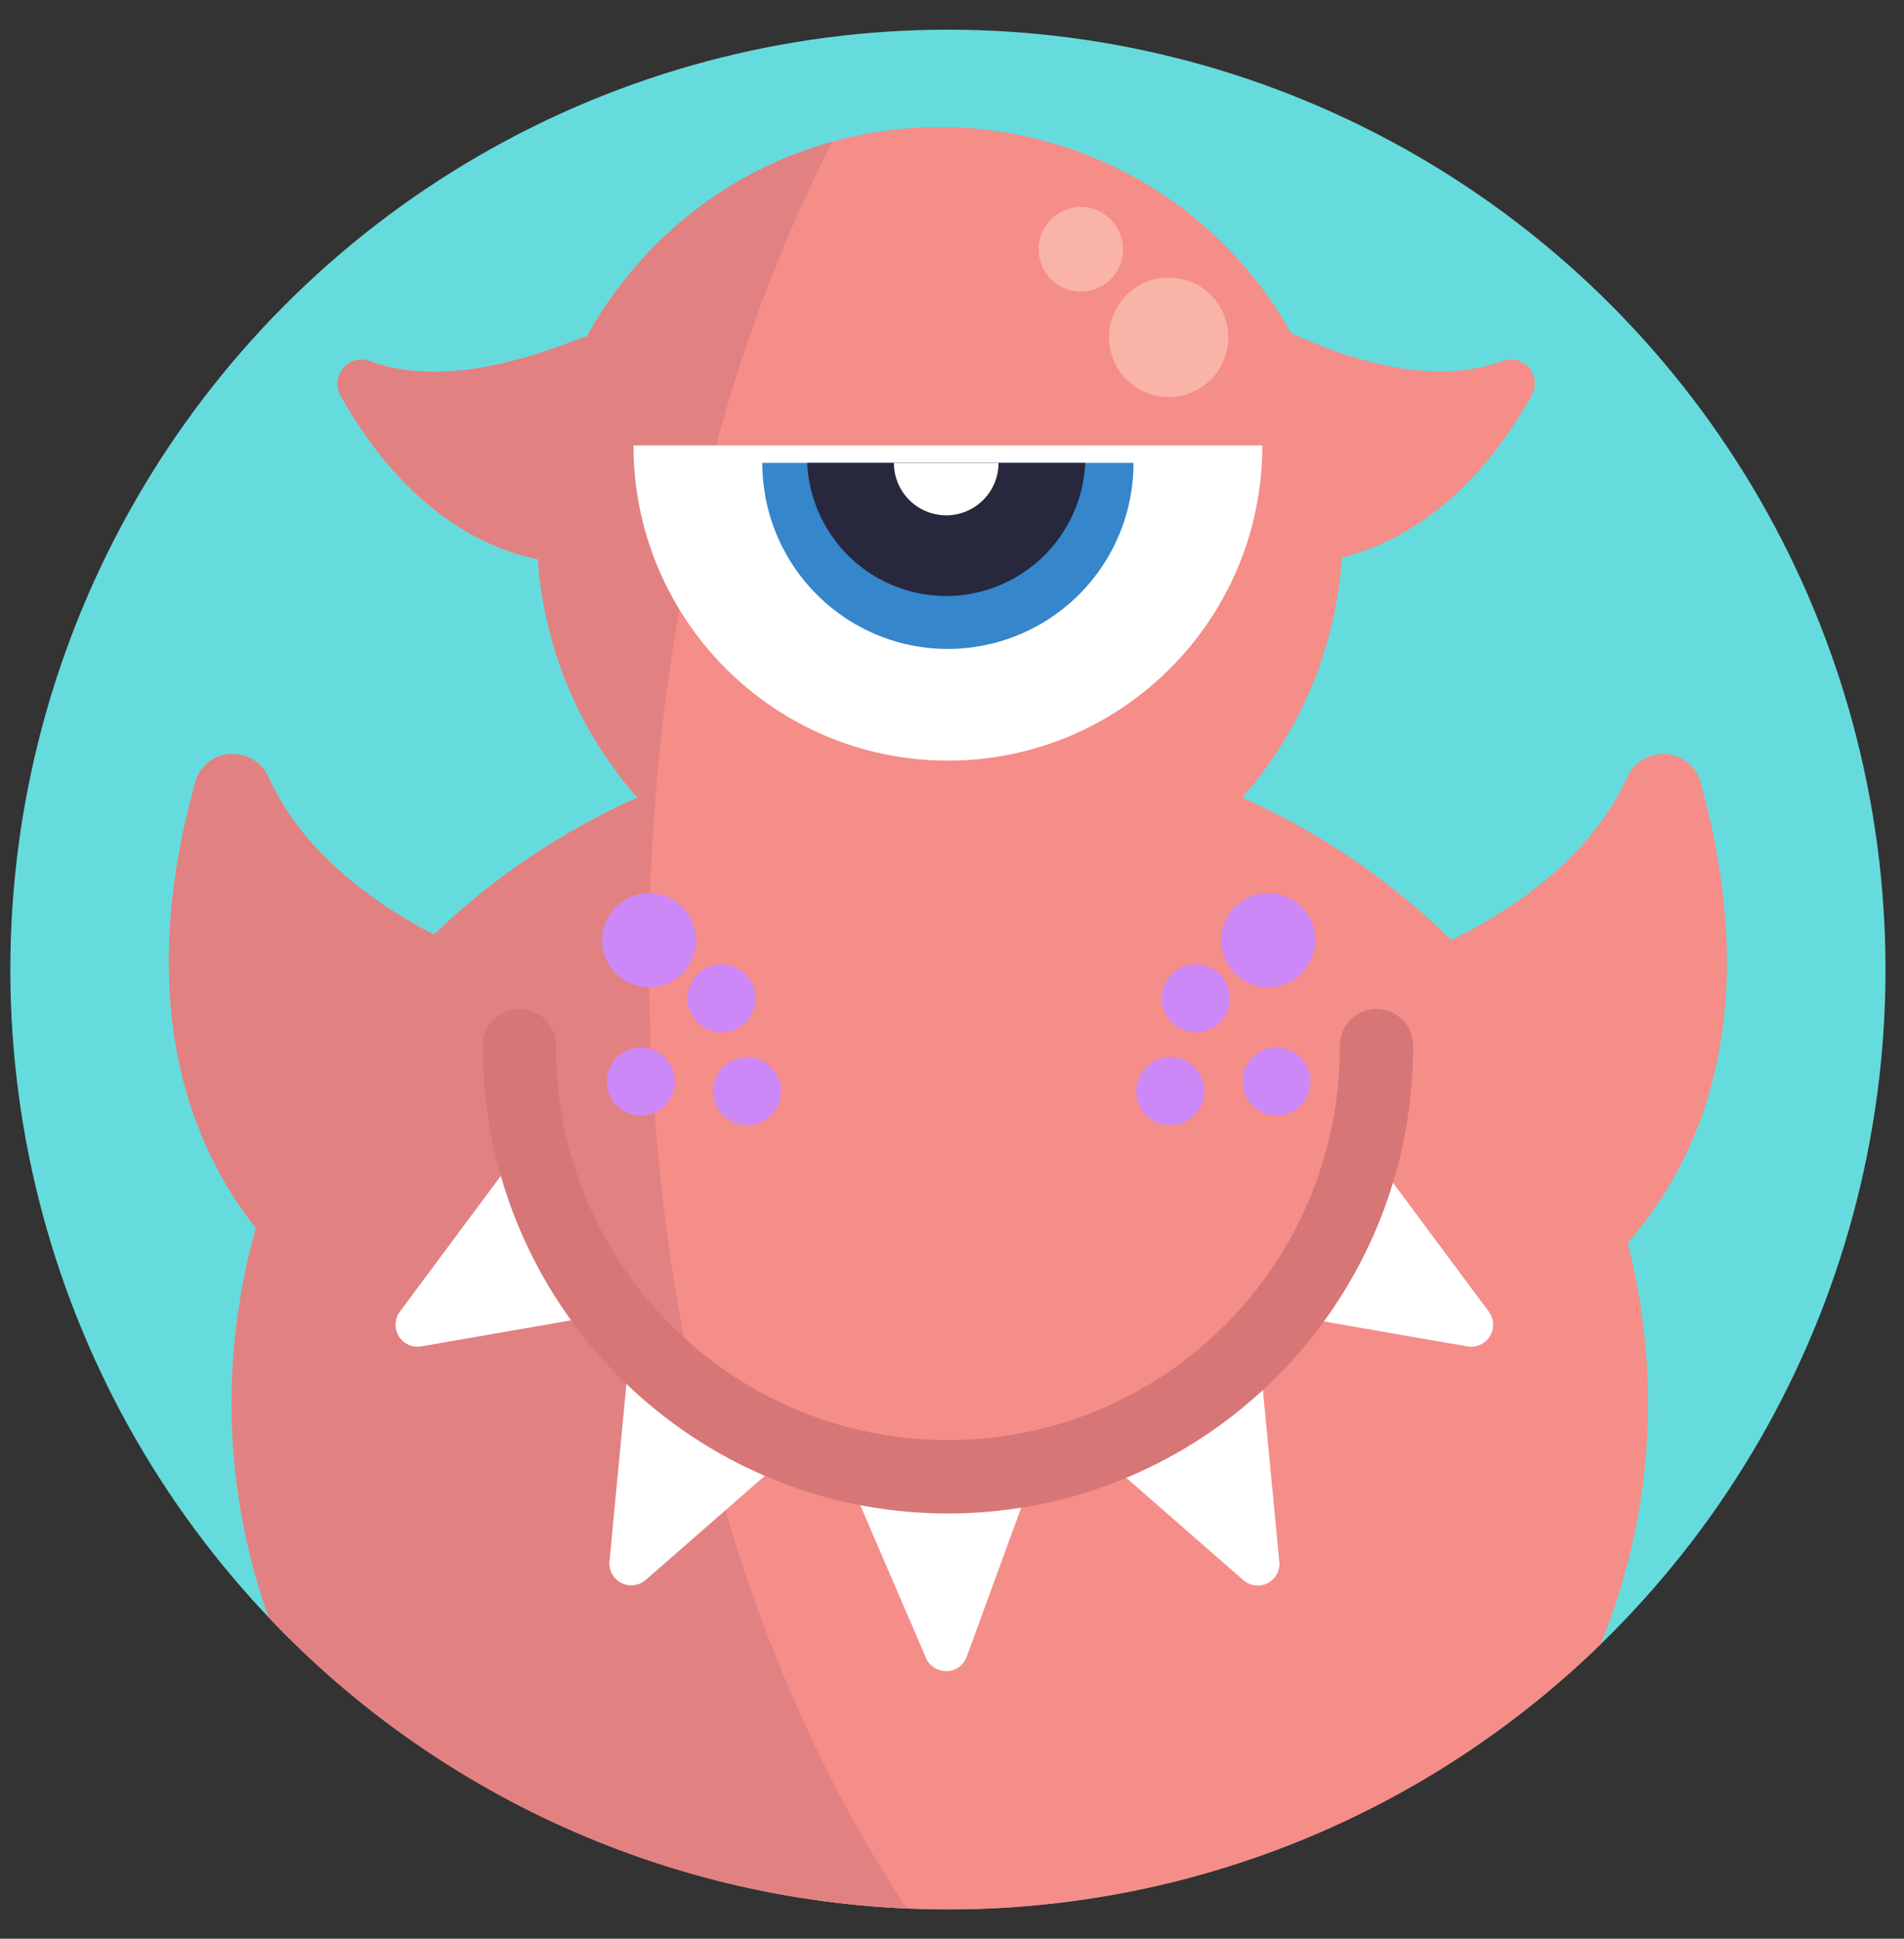 <svg width="56" height="57" viewBox="0 0 56 57" xmlns="http://www.w3.org/2000/svg">
    <rect x="0" y="0" width="56" height="57" fill="#333333" stroke="none"/>
    <g fill-rule="nonzero" fill="none">
        <ellipse cx="27.576" cy="27.632" rx="27.576" ry="27.632" fill="#66DBDD" transform="translate(.304 .873)"/>
        <g transform="translate(4.967 3.734)">
            <path d="M42.905 32.811a18.72 18.72 0 0 1-.797 11.798 27.458 27.458 0 0 1-20.404 7.767 27.473 27.473 0 0 1-18.766-8.555 18.729 18.729 0 0 1-.861-9.253 17.928 17.928 0 0 1 .482-2.194C-.786 28.122-.238 22.866.778 19.266c.292-1.037 1.706-1.126 2.154-.145a7.51 7.51 0 0 0 .802 1.352 8.622 8.622 0 0 0 .713.842c1.011 1.058 2.24 1.856 3.348 2.432a20.895 20.895 0 0 1 5.985-4.029 10.27 10.27 0 0 1-.453-.547 11.824 11.824 0 0 1-2.472-6.461 7.069 7.069 0 0 1-.793-.216 7.323 7.323 0 0 1-1.634-.8 8.708 8.708 0 0 1-1.354-1.095 14.363 14.363 0 0 1-.414-.431 8.062 8.062 0 0 1-.24-.273l-.15-.182c-.098-.12-.192-.244-.284-.366A12.62 12.62 0 0 1 5.05 7.89a.71.71 0 0 1 .875-1.003c2.708 1.014 6.247-.783 6.366-.72.042-.078.086-.155.13-.232.009-.015.017-.031.027-.046.045-.078.092-.154.138-.231.046-.077.08-.127.12-.191.026-.041.052-.082.08-.122a12.078 12.078 0 0 1 1.002-1.313l.048-.056c.059-.065.117-.13.176-.193l.204-.216c.069-.073.127-.13.192-.193l.016-.014c.07-.07.14-.136.215-.203.074-.067.131-.12.2-.181l.024-.022a10.39 10.39 0 0 1 .677-.553c.155-.119.314-.234.477-.344.08-.055.162-.108.245-.163.083-.055.166-.108.25-.158.084-.05.168-.101.253-.15a12.15 12.15 0 0 1 .52-.284l.266-.132c.089-.043.18-.085.27-.126l.273-.12c.091-.038.183-.075.276-.107.094-.033.186-.071.28-.108a12.787 12.787 0 0 1 .86-.274h-.001a11.84 11.84 0 0 1 13.509 5.642c.068-.03 3.481 1.82 6.19.807a.706.706 0 0 1 .875 1.003c-1.019 1.824-2.8 4.071-5.585 4.768a11.826 11.826 0 0 1-2.928 7.062 20.908 20.908 0 0 1 6.15 4.191c1.831-.905 4.106-2.44 5.17-4.787.447-.981 1.862-.893 2.155.145 1.053 3.724 1.603 9.221-2.139 13.546z" fill="#F58D89"/>
            <path d="M16.368 40.669c1.301 4.426 3.124 8.395 5.336 11.707a27.473 27.473 0 0 1-18.766-8.555 18.69 18.69 0 0 1-.857-9.253c.035-.216.071-.424.108-.634.102-.529.227-1.048.374-1.56-3.348-4.252-2.8-9.508-1.784-13.108.292-1.037 1.706-1.126 2.154-.145a7.51 7.51 0 0 0 .802 1.352 8.622 8.622 0 0 0 .713.842c1.011 1.058 2.24 1.856 3.348 2.432a20.895 20.895 0 0 1 5.985-4.029c-.108-.119-.206-.24-.306-.361a12.376 12.376 0 0 1-.431-.566 11.824 11.824 0 0 1-2.19-6.081 7.069 7.069 0 0 1-.792-.216 7.249 7.249 0 0 1-1.634-.8 8.596 8.596 0 0 1-1.354-1.095 14.363 14.363 0 0 1-.414-.431 8.062 8.062 0 0 1-.24-.273l-.15-.182c-.098-.12-.192-.244-.284-.366a12.62 12.62 0 0 1-.938-1.458.71.71 0 0 1 .874-1.003c2.709 1.014 6.248-.783 6.367-.72.042-.078.086-.155.13-.232.009-.015.017-.031.027-.046.045-.078.091-.154.138-.231.046-.077.08-.127.12-.191.026-.041.052-.082.08-.122a12.078 12.078 0 0 1 1.002-1.313l.048-.056c.059-.065.117-.13.176-.193l.204-.216c.069-.073.127-.13.192-.193l.015-.014c.07-.07.142-.136.216-.203.074-.067.131-.12.2-.181l.024-.022a12.275 12.275 0 0 1 1.154-.897c.08-.055.162-.108.245-.163.083-.055.166-.108.25-.158.084-.05.168-.101.253-.15a12.15 12.15 0 0 1 .52-.284l.266-.132c.089-.043.18-.085.27-.126l.272-.12c.092-.038.184-.075.277-.107.094-.033.186-.071.28-.108a13.555 13.555 0 0 1 .859-.274 46.428 46.428 0 0 0-3.413 8.93 55.165 55.165 0 0 0-1.077 4.819 58.879 58.879 0 0 0-.862 8.347 61.06 61.06 0 0 0 .111 6.182 57.906 57.906 0 0 0 1.246 8.633c.108.488.224.972.346 1.452.158.633.328 1.257.51 1.872z" fill="#E28181"/>
            <path d="M13.665 9.362c0 5.118 4.14 9.267 9.248 9.267 5.107 0 9.248-4.149 9.248-9.267H13.665z" fill="#FFF"/>
            <path d="M17.455 9.875c0 3.02 2.443 5.47 5.458 5.47a5.464 5.464 0 0 0 5.458-5.47H17.455z" fill="#3586CB"/>
            <path d="M18.774 9.875a4.097 4.097 0 0 0 4.09 3.914 4.097 4.097 0 0 0 4.088-3.914h-8.178z" fill="#27273D"/>
            <path d="M21.325 9.875a1.54 1.54 0 0 0 1.538 1.542c.85 0 1.539-.69 1.539-1.542h-3.077zM19.982 39.685c.05.138 1.447 3.378 2.293 5.342a.646.646 0 0 0 1.185-.034l2.038-5.576-5.516.268zM27.23 38.898c.108.102 2.761 2.42 4.371 3.825a.639.639 0 0 0 1.058-.545l-.564-5.91-4.865 2.63zM32.486 34.852c.142.034 3.614.636 5.718 1a.646.646 0 0 0 .622-1.016l-3.54-4.761-2.8 4.777zM18.389 38.898c-.108.102-2.762 2.42-4.371 3.825a.645.645 0 0 1-1.06-.545l.565-5.91 4.866 2.63zM13.129 34.852c-.142.034-3.614.636-5.718 1a.646.646 0 0 1-.622-1.016l3.541-4.761 2.799 4.777z" fill="#FFF"/>
            <path d="M22.913 40.764c-7.552-.008-13.672-6.14-13.68-13.708a1.078 1.078 0 1 1 2.154 0c0 6.378 5.16 11.55 11.526 11.55 6.365 0 11.526-5.172 11.526-11.55a1.078 1.078 0 1 1 2.154 0c-.008 7.567-6.128 13.7-13.68 13.708z" fill="#D67676"/>
            <ellipse fill="#FAB3A7" cx="29.406" cy="6.183" rx="1.754" ry="1.757"/>
            <ellipse fill="#FAB3A7" cx="26.823" cy="3.594" rx="1.242" ry="1.245"/>
            <ellipse fill="#CD88F8" cx="14.124" cy="23.909" rx="1.38" ry="1.383"/>
            <circle fill="#CD88F8" cx="17.006" cy="28.348" r="1"/>
            <circle fill="#CD88F8" cx="13.88" cy="28.064" r="1"/>
            <circle fill="#CD88F8" cx="16.255" cy="25.617" r="1"/>
            <ellipse fill="#CD88F8" cx="32.334" cy="23.909" rx="1.38" ry="1.383"/>
            <circle fill="#CD88F8" cx="29.452" cy="28.348" r="1"/>
            <circle fill="#CD88F8" cx="32.578" cy="28.064" r="1"/>
            <circle fill="#CD88F8" cx="30.203" cy="25.617" r="1"/>
        </g>
    </g>
</svg>
